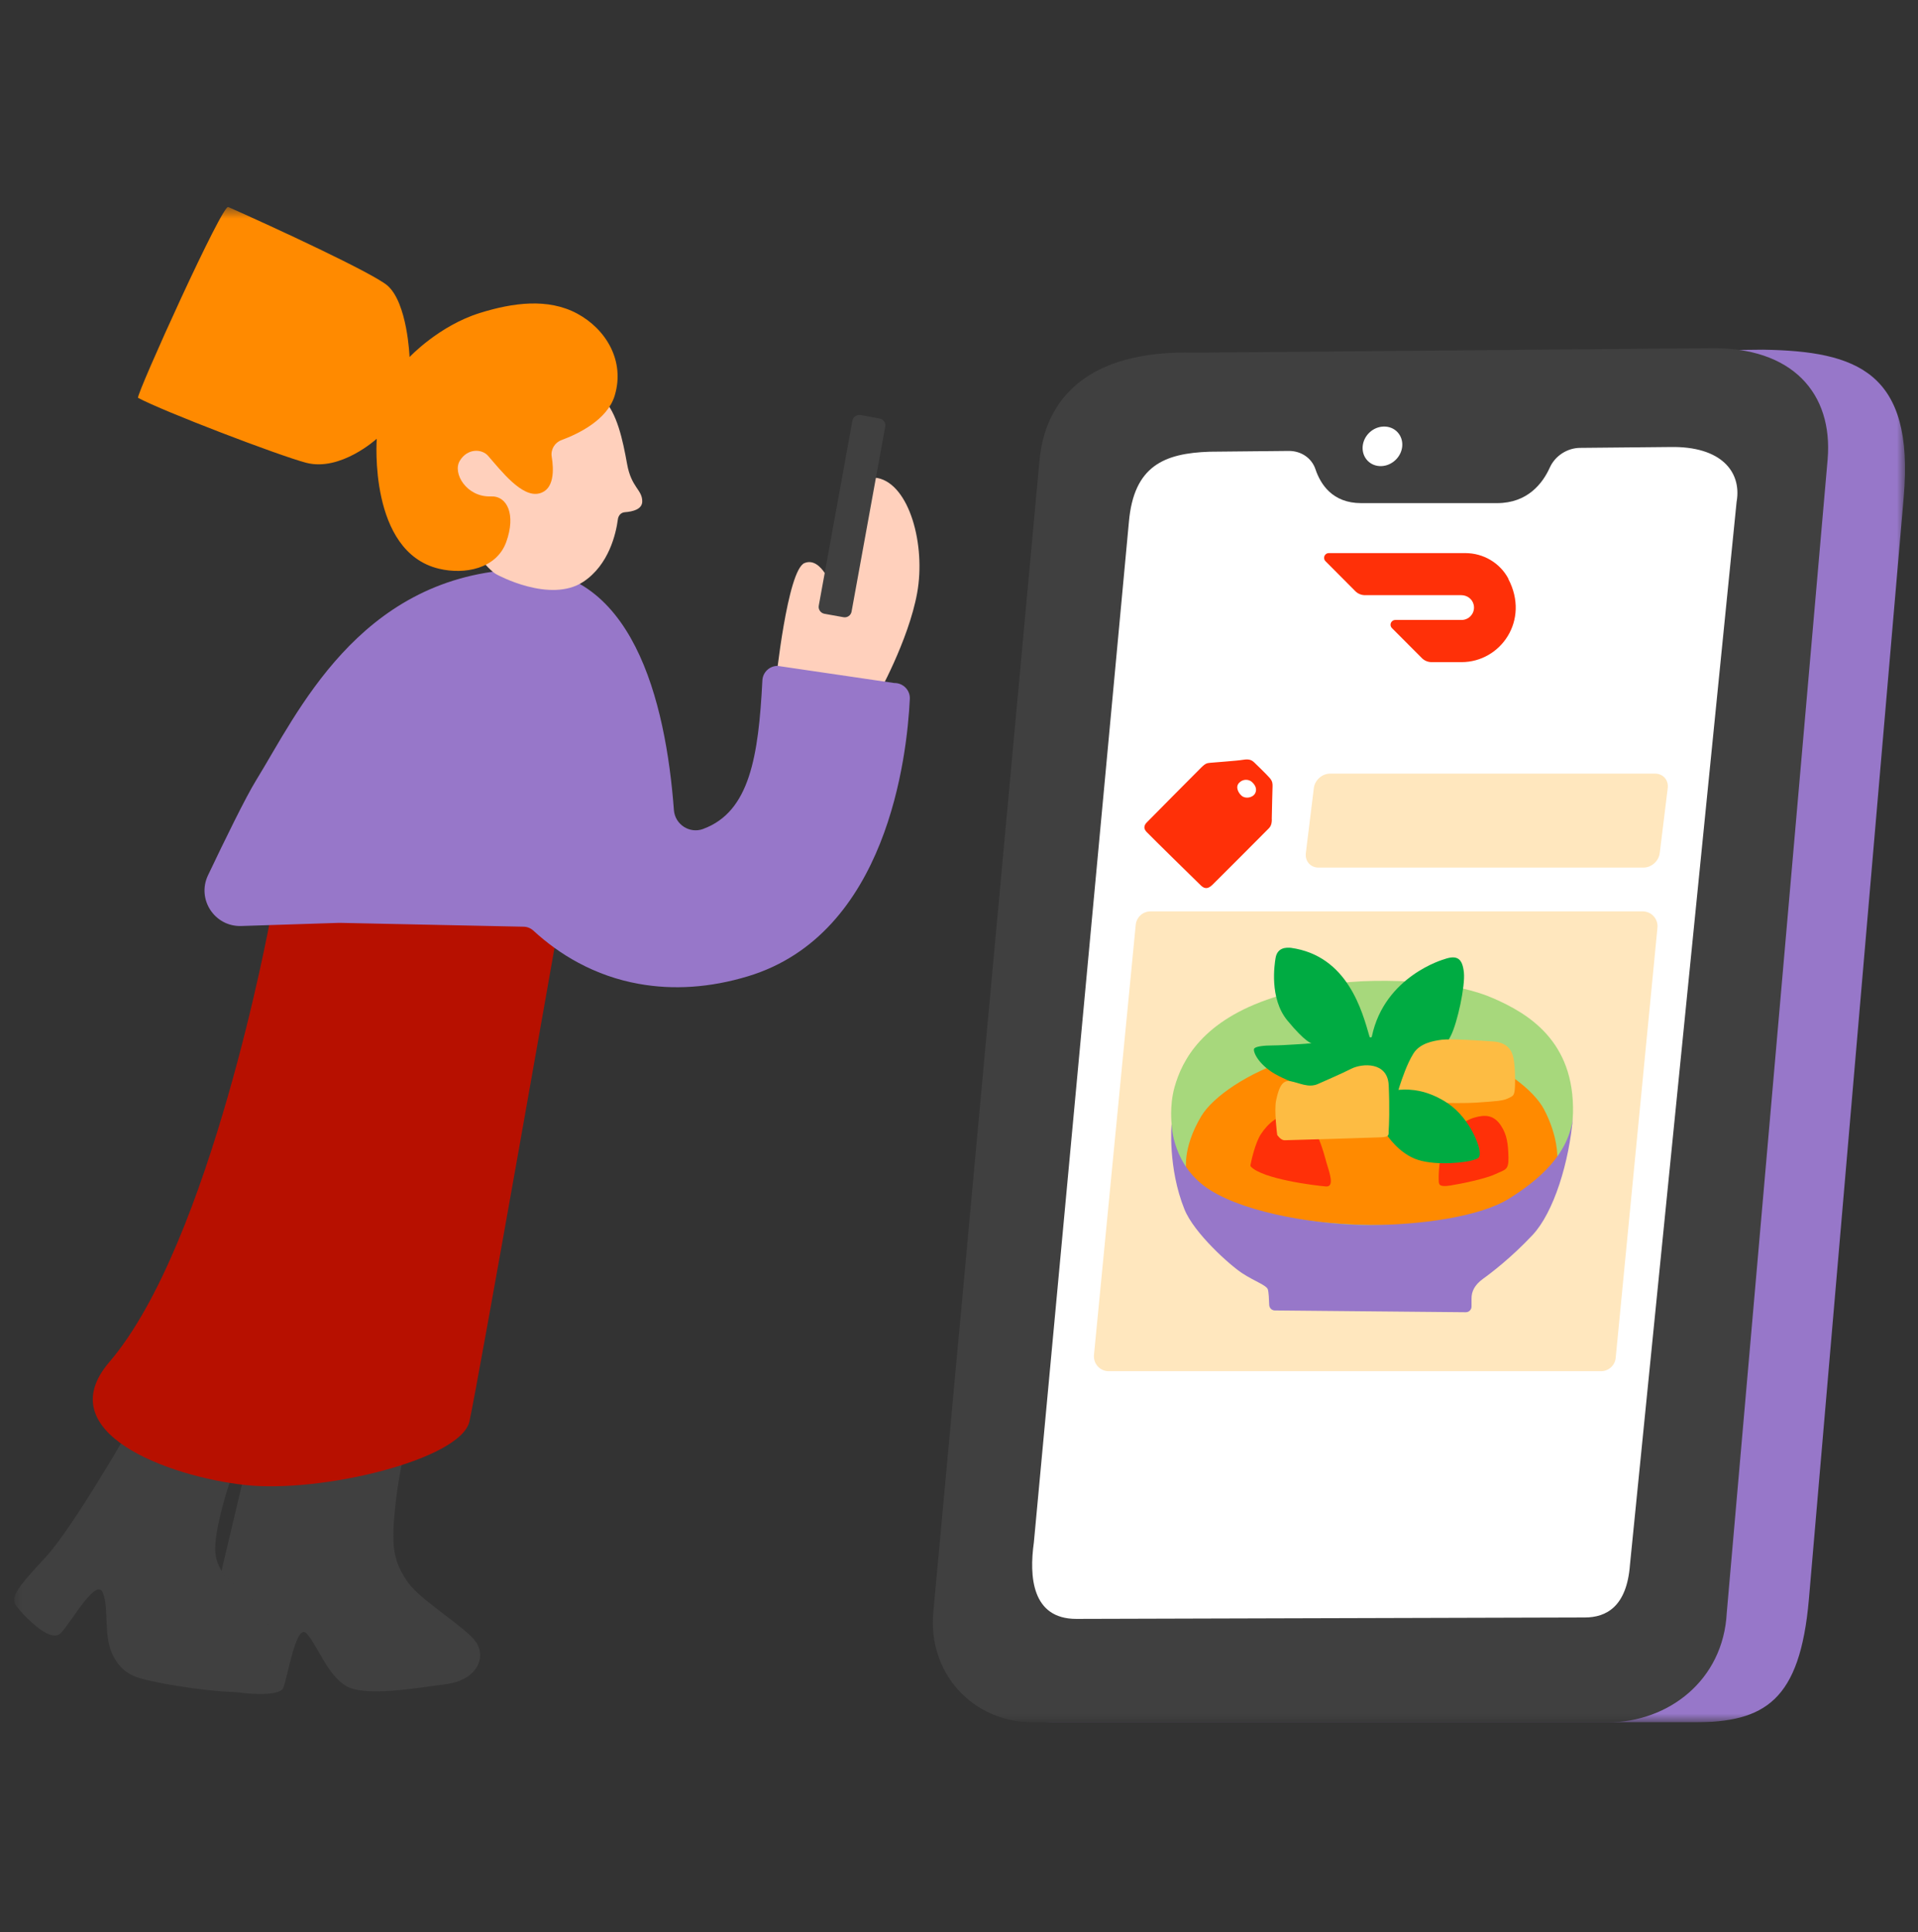 <svg width="136" height="137" viewBox="0 0 136 137" fill="none" xmlns="http://www.w3.org/2000/svg">
<rect x="0" y="0" width="136" height="137" fill="#333333" stroke="none"/>
<g clip-path="url(#clip0_245_1342)">
<g clip-path="url(#clip1_245_1342)">
<mask id="mask0_245_1342" style="mask-type:luminance" maskUnits="userSpaceOnUse" x="0" y="14" width="136" height="109">
<path d="M135.072 14.672H0.994V122.115H135.072V14.672Z" fill="white"/>
</mask>
<g mask="url(#mask0_245_1342)">
<path d="M55.004 48.416C55.004 48.416 55.828 40.398 57.051 39.918C58.279 39.433 59.053 41.788 59.053 41.788L60.539 41.889C60.539 41.889 60.489 33.538 62.228 33.892C64.487 34.352 65.65 38.639 65.033 42.041C64.416 45.443 62.187 49.391 62.187 49.391L55.004 48.416Z" fill="#FFD0BC"/>
<path d="M120.079 122.115H74.855C70.462 122.115 67.207 118.637 67.581 114.345L74.694 33.058C75.068 28.766 76.903 25.329 83.348 25.223L125.018 24.793C131.69 24.899 135.76 26.385 134.986 35.257L128.263 113.39C127.631 120.598 125.144 122.115 120.084 122.115H120.079Z" fill="#9777C9"/>
<path d="M113.987 122.115H73.263C68.971 122.115 65.796 118.637 66.176 114.345L73.703 32.694C74.077 28.402 77.009 24.793 84.698 25.005L121.226 24.687C127.1 24.58 129.982 27.892 129.593 32.568L122.44 114.345C122.192 119.152 118.284 122.115 113.992 122.115H113.987Z" fill="#404040"/>
<path d="M123.147 35.53C123.486 33.453 122.055 31.623 118.421 31.693L112.031 31.754C111.136 31.764 110.272 32.31 109.893 33.149C109.387 34.272 108.315 35.672 106.152 35.672H96.512C94.484 35.672 93.635 34.337 93.276 33.271C93.008 32.467 92.25 31.966 91.381 31.971L85.764 32.027C82.559 32.138 80.396 33.023 80.047 37.006L73.308 109.361C72.97 111.772 73.162 114.78 76.316 114.78L112.375 114.679C113.891 114.679 115.352 113.916 115.575 110.953L123.142 35.535H123.152L123.147 35.53Z" fill="white"/>
<path d="M98.953 32.613C99.54 32.052 99.595 31.168 99.085 30.632C98.574 30.096 97.679 30.116 97.098 30.672C96.512 31.233 96.456 32.123 96.967 32.659C97.477 33.195 98.367 33.175 98.953 32.613Z" fill="white"/>
<path d="M17.363 104.386C17.363 104.386 14.962 114.451 14.507 116.554C14.057 118.662 14.057 119.259 15.558 119.708C17.06 120.158 19.764 120.31 20.067 119.708C20.371 119.107 20.967 115.053 21.721 115.801C22.469 116.554 23.222 118.809 24.577 119.557C25.926 120.305 29.384 119.708 31.634 119.405C33.888 119.107 34.49 117.454 33.737 116.402C32.988 115.346 29.829 113.475 28.929 112.196C27.878 110.695 27.726 109.639 28.029 106.787C28.333 103.931 28.929 101.98 28.929 101.98L17.363 104.381V104.386Z" fill="#404040"/>
<path d="M9.401 100.929C9.401 100.929 5.195 108.294 3.244 110.392C1.293 112.5 0.691 113.248 1.141 113.85C1.591 114.451 3.542 116.554 4.295 115.801C5.044 115.053 6.848 111.747 7.303 112.95C7.753 114.153 7.303 116.104 8.051 117.459C8.8 118.809 9.704 118.96 11.059 119.259C12.409 119.557 16.943 120.25 18.116 119.86C19.466 119.41 19.618 115.503 18.566 114.153C17.515 112.803 15.26 112.05 15.26 109.795C15.26 107.541 17.06 102.885 17.06 102.885L9.396 100.929H9.401Z" fill="#404040"/>
<path d="M19.163 65.179C19.163 65.179 14.957 88.165 7.748 96.576C3.461 101.576 11.954 104.685 17.363 105.286C22.772 105.888 32.685 103.487 33.287 100.777C33.888 98.073 39.596 65.629 39.596 65.629L19.163 65.179Z" fill="#B71000"/>
<path d="M63.441 48.431L55.14 47.212C54.564 47.212 54.089 47.662 54.058 48.239C53.785 53.622 53.159 57.545 49.878 58.764L49.858 58.774C48.897 59.127 47.866 58.46 47.785 57.439C47.214 49.801 44.863 39.852 36.396 40.388C25.375 41.086 21.073 50.604 18.167 55.311C17.424 56.514 15.937 59.562 14.749 62.059C13.941 63.758 15.214 65.709 17.1 65.654C20.088 65.558 23.682 65.441 24.046 65.431H24.107L37.134 65.704C37.392 65.709 37.634 65.81 37.826 65.987C38.746 66.832 39.803 67.615 41.001 68.257C42.356 68.985 43.791 69.486 45.283 69.753C47.75 70.203 50.368 70.026 53.037 69.218C62.91 66.23 64.315 53.648 64.513 49.553C64.543 48.941 64.052 48.431 63.436 48.426L63.441 48.431Z" fill="#9777C9"/>
<path d="M62.369 29.671L61.019 29.424C60.751 29.378 60.494 29.555 60.443 29.823L58.057 42.941C58.007 43.209 58.188 43.467 58.456 43.517L59.806 43.76C60.074 43.811 60.332 43.634 60.382 43.366L62.768 30.248C62.819 29.98 62.637 29.722 62.369 29.671Z" fill="#404040"/>
<path d="M90.177 58.081C90.177 57.586 90.233 55.928 90.233 55.751C90.233 55.574 90.243 55.412 90.041 55.169C89.839 54.927 88.934 54.057 88.934 54.057C88.752 53.885 88.575 53.799 88.14 53.87C87.701 53.946 86.017 54.057 85.82 54.082C85.623 54.113 85.527 54.072 85.178 54.416C84.829 54.76 81.528 58.091 81.371 58.253C81.21 58.41 80.987 58.657 81.311 58.996C81.634 59.335 84.875 62.514 85.112 62.742C85.345 62.974 85.587 63.106 85.972 62.732C86.356 62.358 89.672 59.031 89.844 58.855C90.016 58.678 90.183 58.576 90.183 58.081H90.177ZM88.959 56.307C88.808 56.534 88.338 56.666 88.044 56.423C87.837 56.251 87.569 55.816 87.857 55.508C88.145 55.2 88.555 55.25 88.772 55.442C89.121 55.761 89.116 56.079 88.964 56.307H88.959Z" fill="#FF3008"/>
<path d="M116.535 61.513H93.494C92.922 61.513 92.523 61.053 92.594 60.482L93.16 55.877C93.231 55.306 93.746 54.851 94.313 54.851H117.354C117.925 54.851 118.325 55.306 118.254 55.877L117.688 60.482C117.617 61.053 117.101 61.513 116.535 61.513Z" fill="#FFE7BE"/>
<path d="M113.522 97.218H78.611C77.995 97.218 77.514 96.683 77.57 96.071L80.532 65.563C80.588 65.027 81.038 64.618 81.574 64.618H116.485C117.101 64.618 117.582 65.153 117.526 65.765L114.564 96.273C114.513 96.814 114.058 97.218 113.522 97.218Z" fill="#FFE7BE"/>
<path d="M83.08 79.722C83.08 79.722 82.913 78.403 83.282 77.083C83.823 75.152 85.274 72.352 90.279 70.729C92.882 69.885 95.248 69.576 97.442 69.546C99.54 69.511 103.255 69.617 105.924 70.795C108.28 71.836 111.667 73.767 111.536 78.944C111.399 84.115 105.752 87.462 97.674 87.36C89.596 87.264 82.868 85.131 83.075 79.722H83.08Z" fill="#A7D87C"/>
<path d="M84.127 83.033C84.127 83.033 83.788 81.476 85.173 79.146C86.022 77.72 88.575 76.017 91.426 75.127C94.571 74.146 99.171 73.631 103.089 74.551C106.536 75.365 108.811 77.382 109.478 78.645C110.494 80.571 110.424 82.058 110.424 82.058C110.424 82.058 108.129 87.093 97.139 86.855C86.154 86.617 84.127 83.038 84.127 83.038V83.033Z" fill="#FF8A00"/>
<path d="M102.017 83.751C102.042 83.954 102.017 84.181 102.826 84.055C103.634 83.928 105.358 83.569 106.046 83.241C106.728 82.912 106.981 82.988 106.961 82.053C106.935 81.113 106.865 80.466 106.43 79.808C105.934 79.055 105.328 79.01 104.544 79.237C103.756 79.465 102.937 80.182 102.542 80.885C101.986 81.886 101.997 83.544 102.022 83.751H102.017Z" fill="#FF3008"/>
<path d="M88.697 82.71C88.666 82.68 88.661 82.639 88.666 82.604C88.722 82.311 89 81.026 89.414 80.4C89.889 79.692 90.693 78.843 91.932 79.08C93.337 79.353 93.863 81.77 94.06 82.442C94.262 83.119 94.651 84.166 94.025 84.12C93.216 84.055 89.525 83.594 88.691 82.71H88.697Z" fill="#FF3008"/>
<path d="M99.317 77.387C99.317 77.387 99.307 77.377 99.317 77.377C101.329 76.255 102.431 74.319 102.886 73.409C103.341 72.499 103.902 69.915 103.801 68.95C103.7 67.984 103.346 67.676 102.406 68.01C102.406 68.01 98.175 69.188 97.275 73.484C97.255 73.575 97.133 73.58 97.108 73.495C96.597 71.73 95.576 67.762 91.532 67.201C91.229 67.176 90.572 67.15 90.445 67.934C90.375 68.364 89.99 70.775 91.279 72.347C92.579 73.924 93.003 73.97 93.003 73.97C93.003 73.97 91.001 74.121 90.289 74.121C89.576 74.121 88.969 74.197 88.919 74.374C88.848 74.617 89.298 75.587 90.642 76.275C91.987 76.957 95.106 78.125 97.336 77.999C98.433 77.963 98.837 77.655 99.322 77.387H99.317Z" fill="#00AB42"/>
<path d="M99.358 78.1C99.737 78.125 103.311 78.276 104.706 78.175C106.096 78.079 106.581 78.049 106.935 77.872C107.294 77.695 107.39 77.72 107.421 77.038C107.451 76.356 107.421 75.567 107.319 75.036C107.218 74.505 106.915 73.924 105.899 73.843C104.883 73.767 102.881 73.641 102.244 73.717C101.607 73.798 100.672 73.969 100.217 74.703C99.762 75.436 99.408 76.507 99.257 76.962C99.105 77.417 98.943 78.074 99.358 78.105V78.1Z" fill="#FDBC43"/>
<path d="M97.255 77.882C97.584 79.121 98.271 80.369 98.271 80.369C98.271 80.369 99.161 81.815 100.576 82.245C101.992 82.674 103.998 82.397 104.403 82.265C104.807 82.139 104.984 82.139 104.913 81.583C104.838 81.026 104.1 79.06 102.401 78.059C101.163 77.321 100.106 77.2 99.242 77.266C99.231 77.266 99.231 77.26 99.242 77.255" fill="#00AB42"/>
<path d="M90.562 80.455C90.562 80.455 90.334 78.731 90.486 78.018C90.638 77.311 90.845 76.552 91.472 76.653C92.103 76.755 92.766 77.159 93.448 76.856C94.131 76.552 95.071 76.148 95.829 75.769C96.587 75.39 98.387 75.263 98.468 76.937C98.544 78.61 98.493 79.803 98.468 80.106C98.443 80.409 98.594 80.612 97.912 80.637C97.229 80.662 91.371 80.844 91.087 80.844C90.804 80.844 90.557 80.46 90.557 80.46L90.562 80.455Z" fill="#FDBC43"/>
<path d="M83.08 79.722C83.08 79.722 83.11 82.695 85.82 84.383C88.525 86.077 93.63 86.855 97.144 86.855C100.657 86.855 104.918 86.279 106.981 84.995C109.043 83.711 111.308 81.85 111.546 79.075C111.278 82.422 110.161 85.975 108.669 87.563C107.178 89.15 105.763 90.232 105.151 90.672C104.539 91.117 104.342 91.587 104.342 92.057V92.633C104.342 92.856 104.16 93.038 103.938 93.038L90.395 92.911C90.177 92.911 90.006 92.734 89.996 92.522C89.985 92.148 89.96 91.612 89.9 91.42C89.798 91.117 88.954 90.844 88.075 90.267C87.215 89.706 84.667 87.436 83.985 85.738C82.802 82.801 83.07 79.722 83.07 79.722H83.08Z" fill="#9777C9"/>
<path d="M106.961 41.04C106.364 39.908 105.181 39.215 103.902 39.215H94.222C94.034 39.215 93.888 39.367 93.888 39.554C93.888 39.64 93.923 39.726 93.984 39.787L96.092 41.905C96.279 42.097 96.532 42.198 96.795 42.198H103.619C104.029 42.198 104.403 42.471 104.494 42.875C104.605 43.35 104.312 43.821 103.837 43.932C103.771 43.947 103.705 43.957 103.639 43.957H98.933C98.751 43.957 98.599 44.109 98.599 44.296C98.599 44.382 98.635 44.468 98.695 44.528L100.808 46.646C100.99 46.839 101.248 46.945 101.511 46.945H103.634C106.405 46.945 108.497 43.982 106.95 41.045" fill="#FF3008"/>
<path d="M35.233 40.737C35.233 40.737 38.994 42.8 41.355 41.253C43.18 40.05 43.68 37.825 43.812 36.819C43.847 36.556 44.024 36.344 44.287 36.319C44.913 36.273 45.54 36.096 45.54 35.545C45.54 34.711 44.762 34.57 44.464 32.891C44.16 31.203 43.756 29.272 42.755 28.271C40.541 26.057 34.495 26.724 31.988 30.116C29.48 33.508 33.903 40.07 35.233 40.737Z" fill="#FFD0BC"/>
<path d="M16.195 14.682C15.862 14.238 9.699 27.877 9.785 28.205C11.57 29.166 19.8 32.31 21.705 32.81C24.152 33.452 26.715 31.107 26.715 31.107C26.715 31.107 26.113 39.124 31.123 40.322C32.933 40.757 35.213 40.337 35.9 38.416C36.588 36.495 35.976 35.146 34.803 35.196C33.09 35.262 32.058 33.548 32.609 32.659C33.16 31.764 34.171 31.825 34.601 32.31C35.562 33.412 37.012 35.292 38.236 34.984C39.307 34.721 39.277 33.321 39.12 32.376C39.039 31.87 39.333 31.38 39.813 31.203C41.011 30.758 43.058 29.772 43.584 28.058C44.337 25.587 42.967 23.327 40.91 22.225C38.852 21.128 36.38 21.456 34.03 22.189C31.128 23.089 29.04 25.314 29.04 25.314C29.04 25.314 28.899 21.472 27.463 20.238C26.427 19.358 19.476 16.133 16.195 14.682Z" fill="#FF8A00"/>
</g>
</g>
</g>
<defs>
<clipPath id="clip0_245_1342">
<rect width="136" height="136" fill="white" transform="translate(0 0.104)"/>
</clipPath>
<clipPath id="clip1_245_1342">
<rect width="134.083" height="107.442" fill="white" transform="translate(0.994 14.672)"/>
</clipPath>
</defs>
</svg>
